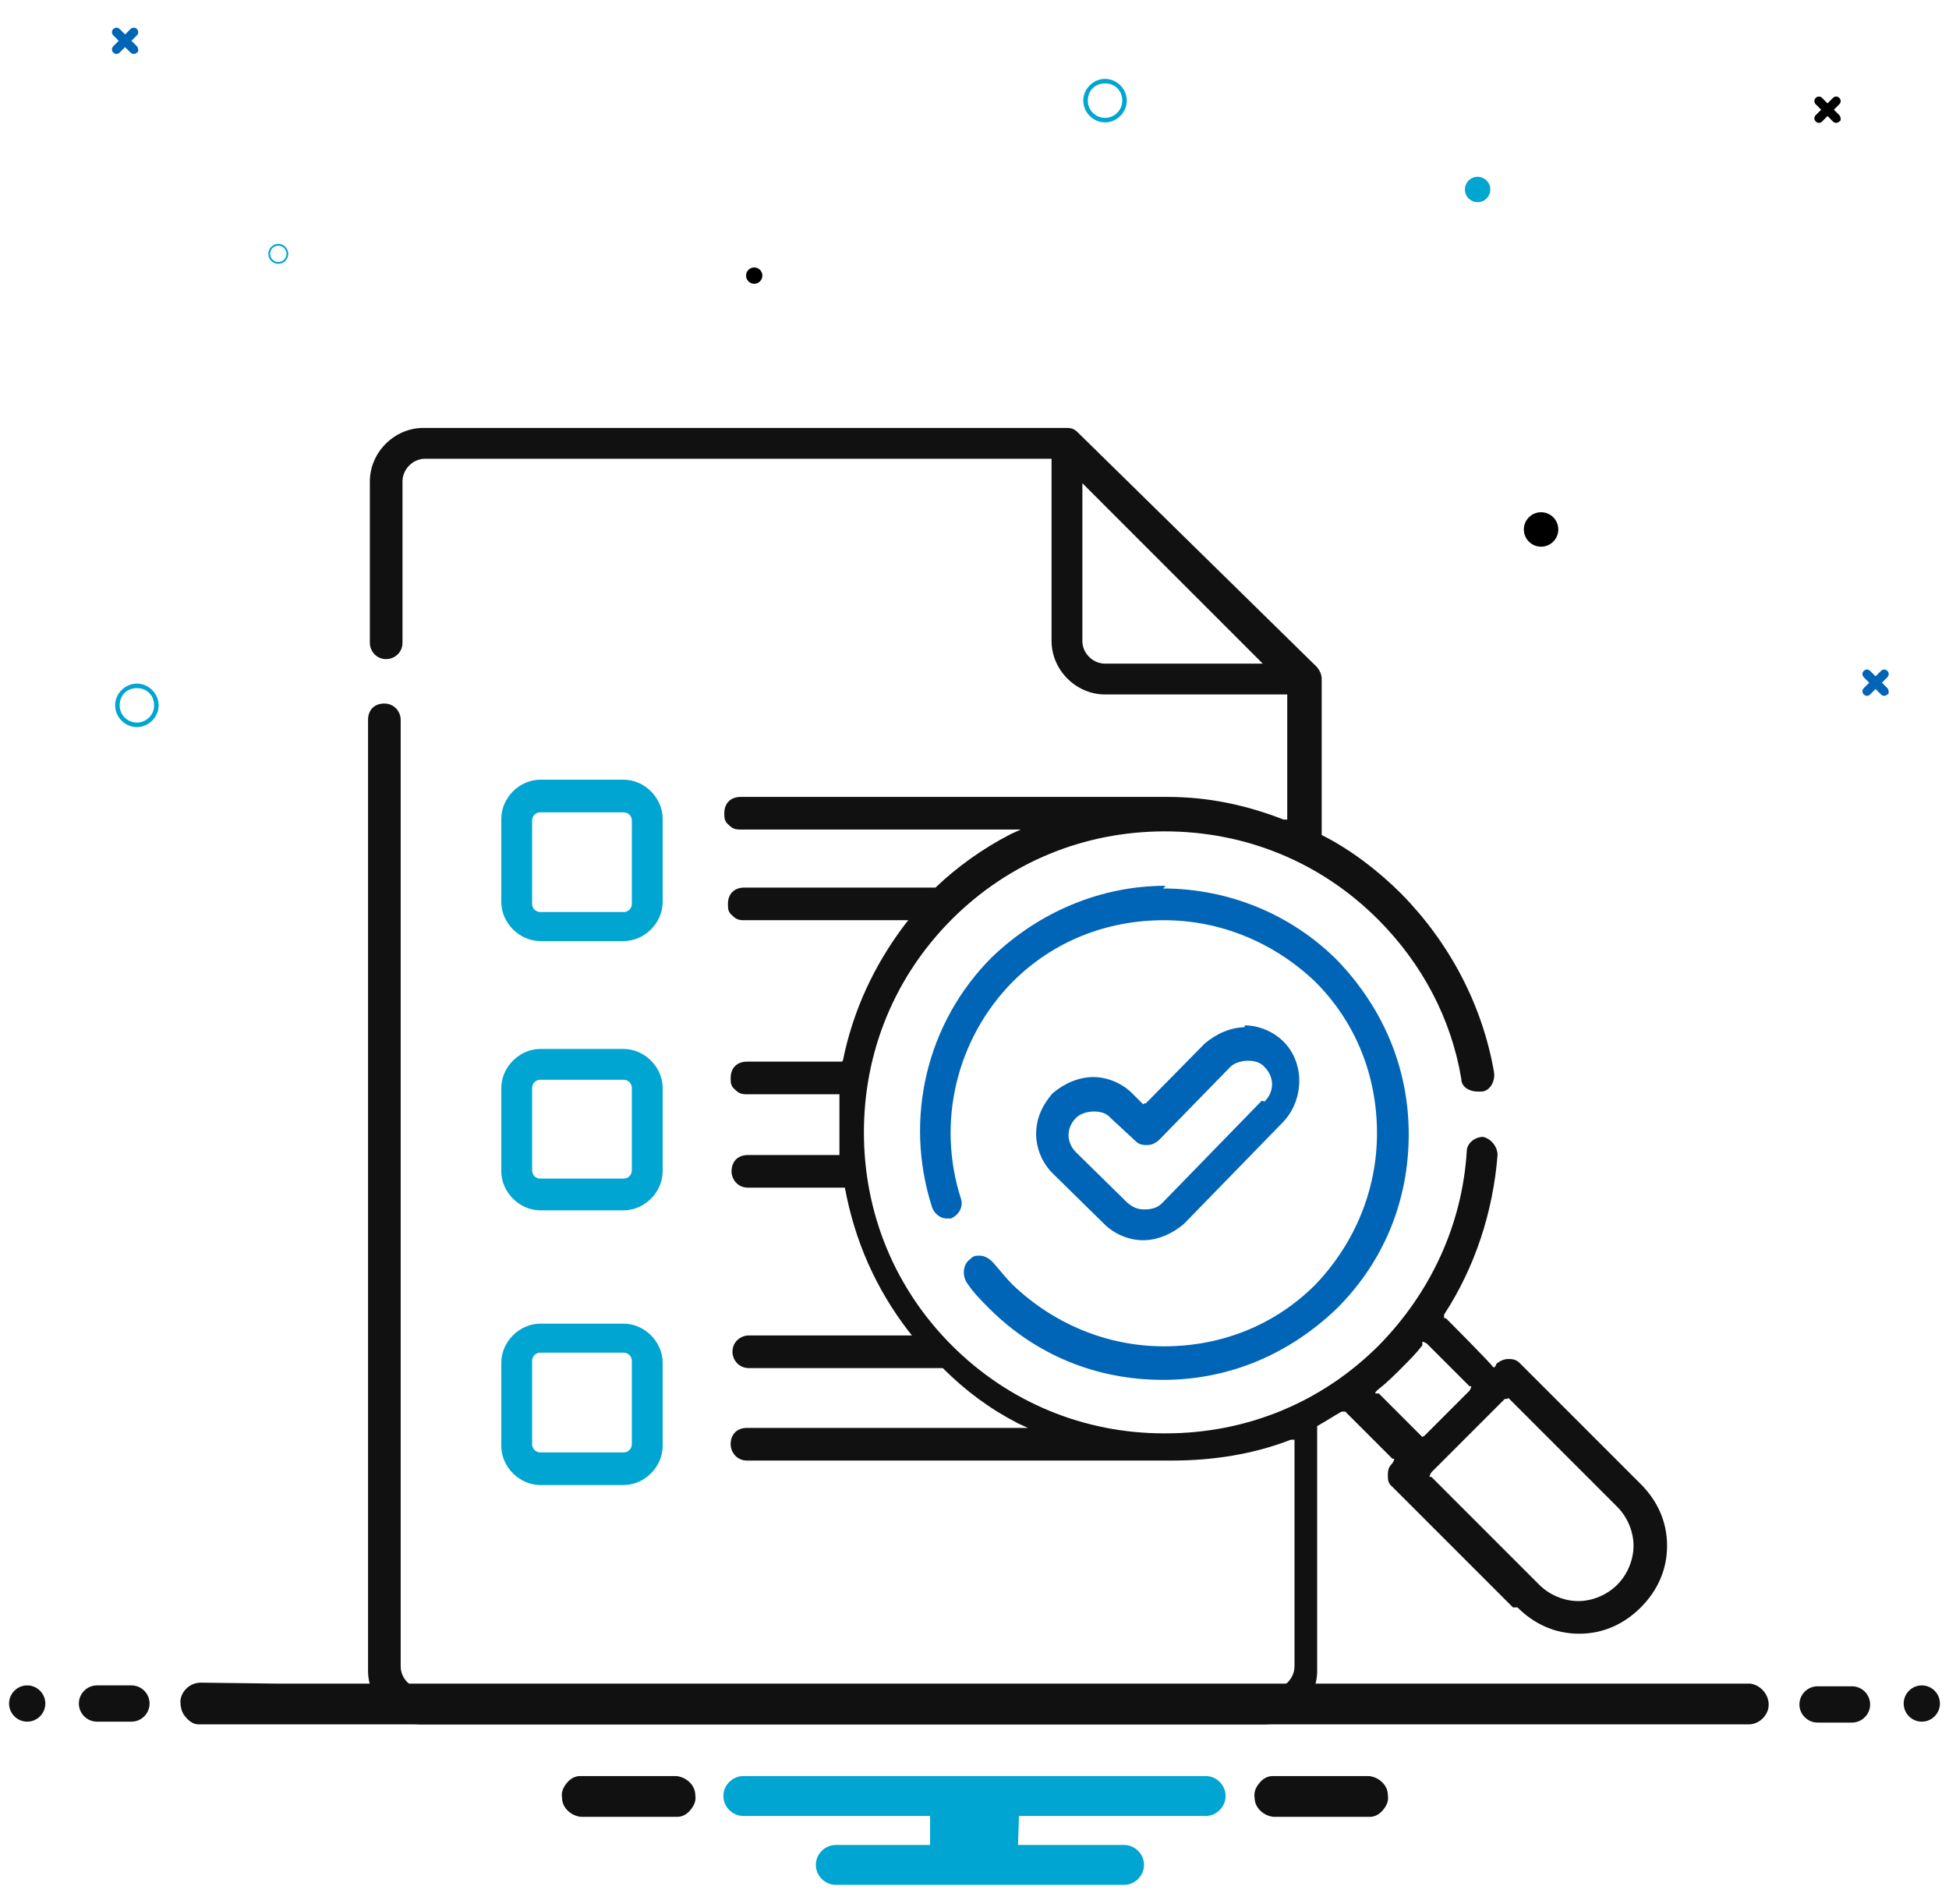 <?xml version="1.0" encoding="UTF-8"?>
<!-- Generator: Adobe Illustrator 28.7.1, SVG Export Plug-In . SVG Version: 9.03 Build 54978)  -->
<svg xmlns="http://www.w3.org/2000/svg" xmlns:xlink="http://www.w3.org/1999/xlink" version="1.0" id="Layer_1" x="0px" y="0px" viewBox="0 0 215 210" style="enable-background:new 0 0 215 210;" xml:space="preserve">
<style type="text/css">
	.st0{fill:#0065B6;}
	.st1{fill:#00A5D1;}
	.st2{fill:#111111;}
</style>
<path id="Path_1744" class="st0" d="M208.2,75.9l-0.6-0.6l0.6-0.6c0.2-0.2,0.2-0.5,0-0.7s-0.5-0.2-0.7,0l0,0l-0.6,0.6l-0.6-0.6  c-0.2-0.2-0.5-0.2-0.7,0s-0.2,0.5,0,0.7l0.6,0.6l-0.6,0.6c-0.2,0.2-0.2,0.5,0,0.7s0.5,0.2,0.7,0l0.6-0.6l0.6,0.6  c0.2,0.2,0.5,0.2,0.7,0C208.4,76.6,208.4,76.1,208.2,75.9L208.2,75.9"></path>
<path id="Path_1744-2" d="M202.9,12.7l-0.6-0.6l0.6-0.6c0.2-0.2,0.2-0.5,0-0.7s-0.5-0.2-0.7,0l0,0l-0.6,0.6l-0.6-0.6  c-0.2-0.2-0.5-0.2-0.7,0s-0.2,0.5,0,0.7l0.6,0.6l-0.6,0.6c-0.2,0.2-0.2,0.5,0,0.7s0.5,0.2,0.7,0l0.6-0.6l0.6,0.6  c0.2,0.2,0.5,0.2,0.7,0C203.1,13.4,203.1,12.9,202.9,12.7C202.9,12.7,202.9,12.7,202.9,12.7"></path>
<path id="Path_1744-3" class="st0" d="M15.1,5.1l-0.6-0.6l0.6-0.6c0.2-0.2,0.2-0.5,0-0.7s-0.5-0.2-0.7,0l0,0l-0.6,0.6l-0.6-0.6  C13,3,12.7,3,12.5,3.2s-0.2,0.5,0,0.7l0.6,0.6l-0.6,0.6c-0.2,0.2-0.2,0.5,0,0.7s0.5,0.2,0.7,0l0.6-0.6l0.6,0.6  c0.2,0.2,0.5,0.2,0.7,0C15.3,5.8,15.3,5.3,15.1,5.1C15.1,5.1,15.1,5.1,15.1,5.1"></path>
<path id="Path_808-3" class="st1" d="M15.1,75.4c1.3,0,2.4,1.1,2.4,2.4s-1.1,2.4-2.4,2.4s-2.4-1.1-2.4-2.4S13.8,75.4,15.1,75.4z   M15.1,79.7c1,0,1.9-0.8,1.9-1.9s-0.8-1.9-1.9-1.9s-1.9,0.8-1.9,1.9l0,0C13.2,78.9,14.1,79.7,15.1,79.7L15.1,79.7z"></path>
<path id="Path_808-3-2" class="st1" d="M121.9,8.7c1.3,0,2.4,1.1,2.4,2.4s-1.1,2.4-2.4,2.4s-2.4-1.1-2.4-2.4S120.6,8.7,121.9,8.7z   M121.9,13c1,0,1.9-0.8,1.9-1.9s-0.8-1.9-1.9-1.9S120,10,120,11.1l0,0C120,12.2,120.9,13,121.9,13L121.9,13z"></path>
<path id="Path_808-3-3" class="st1" d="M30.7,26.9c0.6,0,1.1,0.5,1.1,1.1s-0.5,1.1-1.1,1.1s-1.1-0.5-1.1-1.1S30.1,26.9,30.7,26.9z   M30.7,28.9c0.5,0,0.9-0.4,0.9-0.9s-0.4-0.9-0.9-0.9s-0.9,0.4-0.9,0.9l0,0C29.8,28.5,30.2,28.9,30.7,28.9L30.7,28.9z"></path>
<circle id="Ellipse_48" cx="170" cy="58.4" r="1.9"></circle>
<circle id="Ellipse_48-2" class="st1" cx="163" cy="20.9" r="1.4"></circle>
<circle id="Ellipse_48-3" cx="83.2" cy="30.4" r="0.9"></circle>
<path class="st2" d="M151,195.9h-10.6c-0.6,0-1.1,0.3-1.5,0.8s-0.6,1-0.5,1.6c0,1.1,1,2,2.1,2.1h10.6c0.6,0,1.1-0.3,1.5-0.8  s0.6-1,0.5-1.6C153.1,196.9,152.1,196,151,195.9z"></path>
<path class="st2" d="M74.6,195.9H64c-0.6,0-1.1,0.3-1.5,0.8s-0.6,1-0.5,1.6c0,1.1,1,2,2.1,2.1h10.6c0.6,0,1.1-0.3,1.5-0.8  s0.6-1,0.5-1.6C76.7,196.9,75.7,196,74.6,195.9z"></path>
<path class="st1" d="M112.4,200.6v-0.3H133c1.2,0,2.2-1,2.2-2.2s-1-2.2-2.2-2.2H82c-1.2,0-2.2,1-2.2,2.2s1,2.2,2.2,2.2h20.6v3.2  H92.2c-1.2,0-2.2,1-2.2,2.2s1,2.2,2.2,2.2H124c1.2,0,2.2-1,2.2-2.2s-1-2.2-2.2-2.2h-11.7L112.4,200.6L112.4,200.6z"></path>
<path class="st2" d="M3,185.9c-1.1,0-2,0.9-2,2s0.9,2,2,2s2-0.9,2-2S4.1,185.9,3,185.9z"></path>
<g>
	<path class="st2" d="M200.5,190h3.8c1.1,0,2-0.9,2-2s-0.9-2-2-2h-3.8c-1.1,0-2,0.9-2,2S199.4,190,200.5,190z"></path>
	<path class="st2" d="M14.5,185.9h-3.8c-1.1,0-2,0.9-2,2s0.9,2,2,2h3.8c1.1,0,2-0.9,2-2S15.6,185.9,14.5,185.9z"></path>
</g>
<path class="st2" d="M212,185.9c-1.1,0-2,0.9-2,2s0.9,2,2,2s2-0.9,2-2S213.1,185.9,212,185.9z"></path>
<path class="st2" d="M30.4,185.7h162.1c0,0,0.2,0,0.3,0s0.2,0,0.3,0c1.2,0.2,2.1,1.3,2,2.5c-0.1,1.1-1.1,2-2.2,2s-0.2,0-0.3,0H22.5  c0,0-0.2,0-0.3,0s-0.2,0-0.3,0c-0.6,0-1.1-0.4-1.5-0.9s-0.5-1.1-0.5-1.7c0.1-1.1,1.1-2,2.2-2c0,0,0.2,0,0.3,0L30.4,185.7L30.4,185.7  z"></path>
<g>
	<path class="st0" d="M137.4,113.3c-1.6,0-3.2,0.7-4.5,1.8l-6.5,6.6h-0.2c0,0.2-0.2,0-0.2,0l-1.1-1.1c-1.1-1.1-2.7-1.8-4.3-1.8   s-3.2,0.7-4.5,1.8c-1.1,1.3-1.8,2.7-1.8,4.5c0,1.6,0.7,3.2,1.8,4.3l5.7,5.6c1.1,1.1,2.7,1.8,4.3,1.8s3.2-0.7,4.5-1.8l11-11.3   c2.3-2.5,2.3-6.5,0-8.8c-1.1-1.1-2.7-1.8-4.3-1.8V113.3z M139.2,121.4l-11,11.3c-0.5,0.5-1.1,0.7-2,0.7c-0.9,0-1.4-0.4-1.8-0.7   l-5.7-5.6c-1.1-1.1-1.1-2.7,0-3.8c0.5-0.5,1.3-0.7,2-0.7c0.7,0,1.4,0.2,1.8,0.7l2.7,2.5c0.4,0.4,0.7,0.5,1.3,0.5s0.9-0.2,1.3-0.5   l7.9-8.1c0.5-0.5,1.3-0.7,2-0.7c0.7,0,1.4,0.2,1.8,0.7c1.1,1.1,1.1,2.7,0,3.8L139.2,121.4z"></path>
	<path class="st0" d="M128.6,97.7c-7.2,0-14,2.9-19.2,7.9c-7.2,7.2-9.7,17.8-6.6,27.5c0.2,0.7,0.9,1.3,1.6,1.3c0.7,0,0.4,0,0.5,0   c0.9-0.4,1.4-1.3,1.1-2.2c-2.7-8.4-0.5-17.6,5.7-23.9c4.5-4.5,10.4-6.8,16.7-6.8s12.2,2.5,16.7,6.8c4.5,4.5,6.8,10.4,6.8,16.7   s-2.5,12.2-6.8,16.7c-4.5,4.5-10.4,6.8-16.7,6.8s-12.2-2.5-16.7-6.8c-0.7-0.7-1.4-1.6-2.2-2.5c-0.4-0.4-0.9-0.7-1.4-0.7   c-0.5,0-0.7,0-1.1,0.4c-0.7,0.5-0.9,1.6-0.4,2.5c0.7,1.1,1.6,2,2.5,2.9c5.2,5.2,11.9,7.9,19.2,7.9c7.4,0,14-2.9,19.2-7.9   c5.2-5.2,7.9-11.9,7.9-19.2c0-7.4-2.9-14-7.9-19.2c-5-5-11.9-7.9-19.2-7.9l0,0l0,0l0,0L128.6,97.7z"></path>
	<path class="st2" d="M167.4,177.3c1.8,1.8,4.1,2.9,6.8,2.9c2.7,0,5-1.1,6.8-2.9c1.8-1.8,2.9-4.1,2.9-6.8c0-2.7-1.1-5-2.9-6.8   l-13.3-13.3c-0.4-0.4-0.7-0.5-1.3-0.5c-0.5,0-0.9,0.2-1.3,0.5l0,0l-0.2,0.4h-0.2c0-0.2-5.2-5.4-5.2-5.4h-0.2c0-0.2,0-0.4,0-0.4   c3.4-5.2,5.4-11.3,5.9-17.6c0-0.9-0.7-1.8-1.6-2l0,0c-0.9,0-1.8,0.7-1.8,1.6c-0.5,8.1-4,15.6-9.7,21.4c-6.3,6.3-14.6,9.7-23.5,9.7   h-0.2c-8.8,0-17.1-3.4-23.4-9.7s-9.7-14.6-9.7-23.5s3.4-17.2,9.7-23.5c6.3-6.3,14.6-9.7,23.5-9.7s17.2,3.4,23.5,9.7   c4.9,4.9,8.1,11,9.2,17.6c0,0.9,0.9,1.4,1.8,1.4s0.2,0,0.4,0c0.9,0,1.6-1.1,1.4-2.2c-1.3-7.4-4.9-14.2-10.2-19.6   c-2.5-2.5-5.6-4.9-8.8-6.5l0,0V74.9c0-0.5-0.2-0.9-0.5-1.3l-26.4-25.9c-0.4-0.4-0.7-0.5-1.3-0.5H46.7c-3.2,0-5.9,2.7-5.9,5.9v17.8   c0,0.9,0.7,1.8,1.8,1.8c0.9,0,1.8-0.7,1.8-1.8V53.1c0-1.3,1.1-2.5,2.5-2.5H116v20.1c0,3.2,2.7,5.9,5.9,5.9h20.1v13.8h-0.4   c-4.1-1.6-8.3-2.5-12.8-2.5H81.7l0,0c-1.1,0-1.8,0.7-1.8,1.8c0,0.5,0,0.9,0.5,1.3c0.4,0.4,0.7,0.5,1.3,0.5h30.9l-1.1,0.5   c-3.1,1.6-5.9,3.6-8.3,5.9l0,0l0,0H82.1c-1.1,0-1.8,0.7-1.8,1.8c0,0.5,0,0.9,0.5,1.3c0.4,0.4,0.7,0.5,1.3,0.5h17.4h0.7l-0.4,0.5   c-3.4,4.5-5.7,9.5-6.8,14.9l0,0c0,0.2-0.2,0.2-0.2,0.2H82.4c-1.1,0-1.8,0.7-1.8,1.8c0,0.5,0,0.9,0.5,1.3c0.4,0.4,0.7,0.5,1.3,0.5   h10.2v0.4c0,1.1,0,2.2,0,3.2c0,0.9,0,1.8,0,2.7v0.4h-0.4h-9.7c-1.1,0-1.8,0.7-1.8,1.8c0,0.9,0.7,1.8,1.8,1.8H93h0.2l0,0   c1.1,5.9,3.4,11.1,7,15.8l0.4,0.5h-18c-0.9,0-1.8,0.7-1.8,1.8c0,0.9,0.7,1.8,1.8,1.8H104c2.5,2.5,5.2,4.5,8.3,6.1l1.1,0.5H82.4   c-1.1,0-1.8,0.7-1.8,1.8c0,0.9,0.7,1.8,1.8,1.8h46.9c4.5,0,9-0.7,13.1-2.3h0.4v0.4v24.6c0,1.3-1.1,2.5-2.5,2.5H46.7   c-1.3,0-2.5-1.1-2.5-2.5V79.4c0-0.9-0.7-1.8-1.8-1.8c-1.1,0-1.8,0.7-1.8,1.8v104.9c0,3.2,2.7,5.9,5.9,5.9h92.9   c3.2,0,5.9-2.7,5.9-5.9v-26.6l0,0c0-0.2,0-0.4,0-0.4c0.9-0.5,1.8-1.1,2.7-1.6h0.2h0.2l5.2,5.2h0.2c0,0.2-0.2,0.5-0.2,0.5   c-0.4,0.4-0.5,0.7-0.5,1.3c0,0.5,0,0.9,0.5,1.3l13.3,13.3H167.4z M138.8,73.2h-16.9c-1.3,0-2.5-1.1-2.5-2.5V53.3l0.5,0.5l18.9,18.9   l0.5,0.5h-0.7H138.8z M166.1,154.3h0.2c0-0.2,0.2,0,0.2,0l11.9,11.9c1.1,1.1,1.8,2.7,1.8,4.3s-0.7,3.2-1.8,4.3   c-1.1,1.1-2.7,1.8-4.3,1.8s-3.2-0.7-4.3-1.8l-11.9-11.9h-0.2c0-0.2,0.2-0.5,0.2-0.5l8.1-8.1L166.1,154.3z M151.9,153.7h-0.2   c0-0.2,0.4-0.5,0.4-0.5c0.9-0.7,1.8-1.6,2.5-2.3c0.9-0.9,1.6-1.6,2.3-2.5V148c0.2,0,0.5,0.2,0.5,0.2l4.7,4.7h0.2   c0,0.2-0.2,0.5-0.2,0.5l-5,5H157c0,0.2-0.2,0-0.2,0l-4.7-4.7H151.9z"></path>
	<g>
		<path class="st1" d="M73.1,90.3c0-2.3-2-4.3-4.3-4.3h-9.2c-2.3,0-4.3,2-4.3,4.3v9.2c0,2.3,2,4.3,4.3,4.3h9.2c2.3,0,4.3-2,4.3-4.3    V90.3z M69.7,99.7c0,0.5-0.4,0.9-0.9,0.9h-9.2c-0.5,0-0.9-0.4-0.9-0.9v-9.2c0-0.5,0.4-0.9,0.9-0.9h9.2c0.5,0,0.9,0.4,0.9,0.9V99.7    z"></path>
		<path class="st1" d="M73.1,120c0-2.3-2-4.3-4.3-4.3h-9.2c-2.3,0-4.3,2-4.3,4.3v9.2c0,2.3,2,4.3,4.3,4.3h9.2c2.3,0,4.3-2,4.3-4.3    V120z M69.7,129.1c0,0.5-0.4,0.9-0.9,0.9h-9.2c-0.5,0-0.9-0.4-0.9-0.9V120c0-0.5,0.4-0.9,0.9-0.9h9.2c0.5,0,0.9,0.4,0.9,0.9V129.1    z"></path>
		<path class="st1" d="M59.6,163.8h9.2c2.3,0,4.3-2,4.3-4.3v-9.2c0-2.3-2-4.3-4.3-4.3h-9.2c-2.3,0-4.3,2-4.3,4.3v9.2    C55.3,161.8,57.3,163.8,59.6,163.8z M58.7,150.1c0-0.5,0.4-0.9,0.9-0.9h9.2c0.5,0,0.9,0.4,0.9,0.9v9.2c0,0.5-0.4,0.9-0.9,0.9h-9.2    c-0.5,0-0.9-0.4-0.9-0.9C58.7,159.3,58.7,150.1,58.7,150.1z"></path>
	</g>
</g>
</svg>
